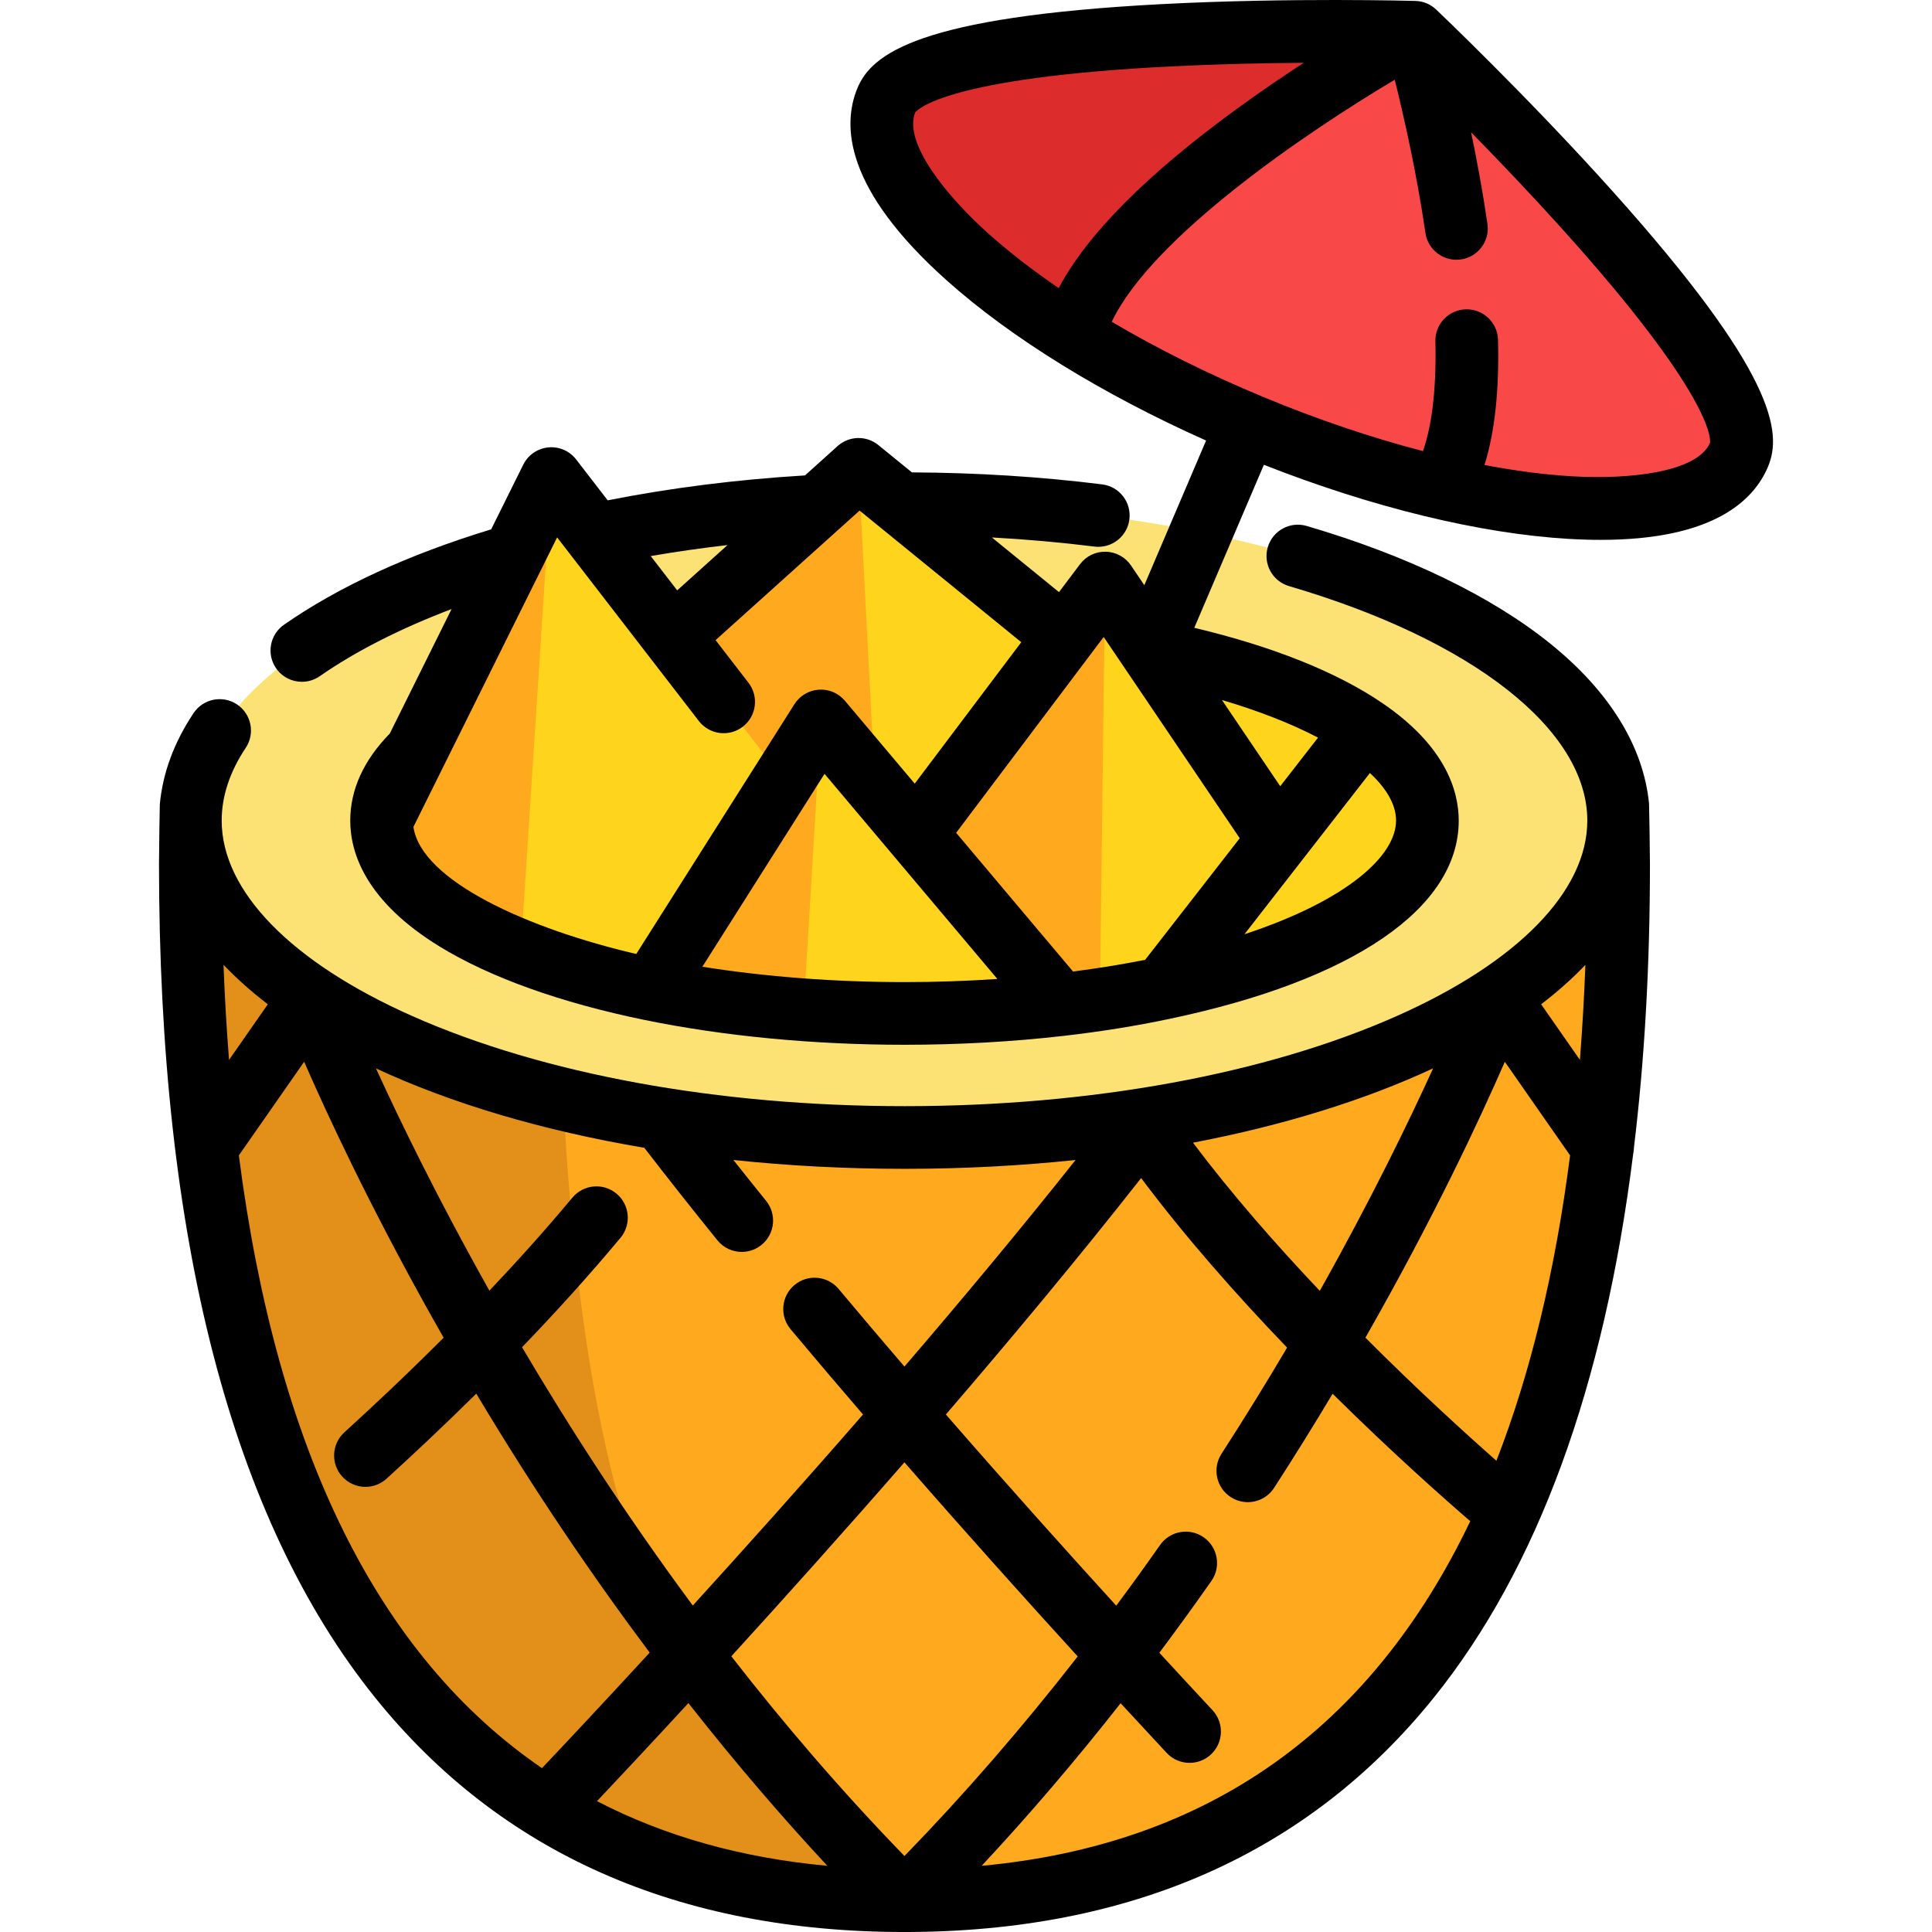 <?xml version="1.0" encoding="iso-8859-1"?>
<!-- Generator: Adobe Illustrator 19.0.0, SVG Export Plug-In . SVG Version: 6.00 Build 0)  -->
<svg version="1.1" id="Layer_1" xmlns="http://www.w3.org/2000/svg" xmlns:xlink="http://www.w3.org/1999/xlink" x="0px" y="0px"
	 viewBox="0 0 510.793 510.793" style="enable-background:new 0 0 510.793 510.793;" xml:space="preserve">
<path style="fill:#FFA91F;" d="M427.799,213.683c0,0.038,0,0.076,0,0.114c0.038,1.747,0.063,3.481,0.076,5.228
	c0.012,0.038,0.012,0.063,0,0.088c0.051,3.089,0.063,6.177,0.063,9.278c0,208.435-84.528,274.117-188.803,274.117
	c-104.287,0-188.815-65.681-188.815-274.117c0-3.101,0.012-6.19,0.063-9.278c-0.012-0.025-0.012-0.051,0-0.088
	c0.012-1.747,0.038-3.481,0.076-5.228c0-0.038,0-0.076,0-0.114"/>
<path style="fill:#E2901A;" d="M147.442,228.391c0-3.101-34.593-6.19-34.542-9.278c-0.012-0.025-0.012-0.051,0-0.088
	c0.012-1.747,0.038-3.481,0.076-5.228c0-0.038,0-0.076,0-0.114H50.46c0,0.038,0,0.076,0,0.114c-0.038,1.747-0.063,3.481-0.076,5.228
	c-0.012,0.038-0.012,0.063,0,0.088c-0.051,3.089-0.063,6.177-0.063,9.278c0,208.435,84.528,274.117,188.815,274.117
	c10.65,0,21.088-0.698,31.256-2.151C180.985,487.589,147.442,415.539,147.442,228.391z"/>
<path style="fill:#FCE275;" d="M238.141,133.16c0.331,0,0.663,0,0.994,0c104.276,0,188.811,37.517,188.811,83.794
	c0,46.266-84.535,83.783-188.811,83.783S50.324,263.221,50.324,216.955c0-29.32,33.949-55.138,85.352-70.096"/>
<g>
	<path style="fill:#FFD41D;" d="M360.767,192.706l-22.769,29.253l-33.805-50.012C328.122,176.665,347.841,183.901,360.767,192.706z"
		/>
	<path style="fill:#FFD41D;" d="M360.767,192.706c10.594,7.203,16.615,15.466,16.615,24.249c0,18.99-28.193,35.573-69.985,44.333
		l30.601-39.329L360.767,192.706z"/>
	<path style="fill:#FFD41D;" d="M280.264,265.641c-12.992,1.491-26.801,2.298-41.129,2.298c-9.114,0-18.029-0.32-26.657-0.95
		c-14.373-1.038-27.961-2.894-40.356-5.435l35.683-56.364l9.236-14.583l25.166,29.861L280.264,265.641z"/>
	<path style="fill:#FFD41D;" d="M337.998,221.959l-30.601,39.329c-5.325,1.127-10.871,2.121-16.604,2.972
		c-3.447,0.508-6.949,0.972-10.528,1.381l-38.058-45.173l39.218-52.066l10.738-14.251l12.031,17.797L337.998,221.959z"/>
	<polygon style="fill:#FFD41D;" points="281.424,168.401 242.206,220.468 231.336,207.576 231.336,207.565 217.04,190.607 
		207.805,205.189 205.197,203.542 177.932,168.225 177.943,168.214 216.223,133.779 226.994,124.091 238.141,133.16 	"/>
	<path style="fill:#FFD41D;" d="M207.805,205.189l-35.683,56.364c-12.892-2.64-24.525-6.021-34.468-9.987h-0.022
		c-22.813-9.092-36.744-21.255-36.744-34.611l9.004-18.14l35.871-72.283l32.17,41.693l27.265,35.318L207.805,205.189z"/>
</g>
<g>
	<path style="fill:#FFA91F;" d="M145.762,126.532l-8.109,125.034h-0.022c-22.813-9.092-36.744-21.255-36.744-34.611l9.004-18.14
		L145.762,126.532z"/>
	<path style="fill:#FFA91F;" d="M217.04,190.607l-4.563,76.382c-14.373-1.038-27.961-2.894-40.356-5.435l35.683-56.364
		L217.04,190.607z"/>
	<polygon style="fill:#FFA91F;" points="231.336,207.565 217.04,190.607 207.805,205.189 205.197,203.542 177.932,168.225 
		177.943,168.214 216.223,133.779 226.994,124.091 	"/>
	<path style="fill:#FFA91F;" d="M292.162,154.151l-1.37,110.109c-3.447,0.508-6.949,0.972-10.528,1.381l-38.058-45.173
		l39.218-52.066L292.162,154.151z"/>
</g>
<path style="fill:#F94848;" d="M459.805,120.15c-9.014,21.692-66.79,18.306-129.049-7.563S225.333,48.162,234.347,26.47
	S373.994,8.529,373.994,8.529S468.818,98.457,459.805,120.15z"/>
<path style="fill:#DD2C2C;" d="M373.993,8.528c0,0-81.419,44.565-90.158,80.094c-35.363-22.095-55.988-46.509-49.492-62.153
	C243.357,4.783,373.993,8.528,373.993,8.528z"/>
<path d="M435.984,212.455c-1.487-15.084-10.409-29.61-26.077-42.258c-15.576-12.573-37.859-23.342-64.443-31.141
	c-4.391-1.287-8.995,1.226-10.283,5.618c-1.289,4.391,1.226,8.995,5.618,10.283c48.643,14.273,78.862,38.03,78.862,61.999
	c0,18.629-18.362,37.461-50.377,51.669c-34.628,15.367-80.849,23.829-130.148,23.829s-95.52-8.462-130.148-23.829
	c-32.015-14.207-50.377-33.039-50.377-51.669c0-6.441,2.137-12.91,6.35-19.226c2.539-3.807,1.512-8.952-2.295-11.49
	c-3.808-2.54-8.952-1.511-11.49,2.295c-5.16,7.735-8.146,15.817-8.923,24.077c-0.021,0.158-0.217,12.081-0.217,15.782
	c0,99.132,19.221,173.29,57.129,220.414c33.088,41.132,80.181,61.987,139.971,61.987c59.785,0,106.875-20.855,139.959-61.987
	c27.381-34.039,45.007-82.189,52.687-143.659c0.13-0.574,0.201-1.16,0.208-1.75c2.81-23.148,4.233-48.152,4.233-75.006
	C436.224,225.918,436.02,212.702,435.984,212.455z M378.893,282.456c-6.547,14.374-16.53,34.923-29.958,58.82
	c-11.541-12.175-23.296-25.573-33.522-39.163C339.428,297.528,360.927,290.82,378.893,282.456z M397.854,280.722l17.254,24.738
	c-3.938,30.617-10.439,57.533-19.479,80.738c-7.938-6.995-20.628-18.514-34.634-32.536
	C379.06,322.007,391.25,295.875,397.854,280.722z M170.346,303.463c6.009,7.792,12.478,15.987,19.319,24.449
	c1.637,2.025,4.032,3.077,6.448,3.077c1.829,0,3.671-0.603,5.204-1.843c3.558-2.877,4.111-8.093,1.234-11.653
	c-2.961-3.661-5.832-7.257-8.648-10.81c14.482,1.532,29.617,2.34,45.231,2.34c15.613,0,30.748-0.809,45.229-2.34
	c-14.421,18.183-29.921,36.769-45.241,54.613c-5.798-6.753-11.623-13.615-17.403-20.519c-2.938-3.509-8.163-3.972-11.672-1.035
	c-3.509,2.936-3.973,8.163-1.035,11.672c6.362,7.601,12.779,15.148,19.153,22.557c-16.035,18.426-31.531,35.712-44.999,50.502
	c-17.542-23.685-32.585-46.997-45.147-68.282c8.704-9.049,17.604-18.815,26.04-28.943c2.929-3.516,2.451-8.741-1.064-11.669
	c-3.515-2.929-8.741-2.453-11.669,1.064c-7.099,8.524-14.551,16.792-21.931,24.585c-13.454-23.913-23.438-44.413-29.991-58.759
	C119.213,291.687,143.313,298.897,170.346,303.463z M193.351,437.894c13.586-14.892,29.365-32.461,45.769-51.275
	c16.577,19.013,32.446,36.672,45.809,51.318c-14.741,18.914-30.061,36.561-45.798,52.761
	C222.461,473.534,207.204,455.7,193.351,437.894z M218.743,493.297c-22.695-2.1-43.002-7.802-60.901-17.1
	c5.525-5.854,13.889-14.777,24.163-25.926C195.16,467.015,207.592,481.32,218.743,493.297z M70.81,265.515l-10.255,14.706
	c-0.645-8.156-1.139-16.529-1.462-25.147C62.528,258.69,66.45,262.174,70.81,265.515z M63.149,305.47l17.265-24.756
	c6.156,14.104,17.171,37.76,33.305,66.637c1.189,2.127,2.379,4.227,3.571,6.317c-9.652,9.662-18.751,18.211-26.244,25.018
	c-3.387,3.077-3.638,8.318-0.56,11.704c1.635,1.8,3.881,2.714,6.135,2.714c1.987,0,3.981-0.711,5.569-2.153
	c6.848-6.223,15.016-13.873,23.73-22.492c15.467,25.882,31.003,48.653,45.851,68.466c-12.856,13.974-22.937,24.692-28.48,30.546
	C100.019,437.861,73.219,383.747,63.149,305.47z M259.546,493.291c12.561-13.466,24.829-27.828,36.731-42.979
	c4.553,4.939,8.653,9.358,12.17,13.13c1.633,1.75,3.843,2.635,6.062,2.635c2.023,0,4.052-0.737,5.649-2.226
	c3.346-3.121,3.53-8.364,0.409-11.71c-3.993-4.282-8.734-9.394-14.05-15.17c4.649-6.209,9.238-12.537,13.758-18.983
	c2.627-3.746,1.72-8.913-2.026-11.541c-3.747-2.627-8.913-1.72-11.541,2.026c-3.814,5.439-7.68,10.782-11.587,16.047
	c-13.273-14.576-28.85-31.942-45.046-50.552c17.528-20.372,35.353-41.77,51.626-62.511c11.814,15.794,25.47,31.191,38.587,44.831
	c-5.335,9.043-11.115,18.444-17.343,28.074c-2.485,3.842-1.384,8.972,2.458,11.457c1.391,0.899,2.951,1.329,4.492,1.329
	c2.717,0,5.379-1.336,6.965-3.787c5.508-8.515,10.656-16.827,15.465-24.87c15.72,15.551,29.411,27.669,36.39,33.689
	C362.36,457.268,319.222,487.762,259.546,493.291z M417.703,280.213l-10.249-14.695c4.353-3.333,8.269-6.811,11.699-10.42
	C418.831,263.701,418.346,272.071,417.703,280.213z"/>
<path d="M426.449,50.674C403.906,25.52,379.934,2.743,379.694,2.516c-1.48-1.403-3.426-2.212-5.464-2.27
	c-0.329-0.01-33.384-0.927-67.115,0.844c-64.137,3.367-76.645,13.112-80.421,22.2c-4.115,9.902-3.358,26.762,23.609,50.851
	c17.091,15.266,41.203,30.115,68.568,42.332l-16.328,38.239l-3.516-5.202c-1.499-2.217-3.977-3.574-6.652-3.642
	c-2.717-0.075-5.221,1.16-6.831,3.298l-5.56,7.381l-17.755-14.454c9.176,0.507,18.244,1.306,27.116,2.413
	c0.348,0.044,0.694,0.065,1.036,0.065c4.118,0,7.688-3.068,8.212-7.26c0.567-4.54-2.655-8.681-7.196-9.248
	c-16.308-2.036-33.221-3.094-50.298-3.171l-8.877-7.226c-3.166-2.576-7.736-2.462-10.77,0.266l-8.627,7.76
	c-18.006,1.087-35.511,3.298-52.158,6.591l-8.344-10.812c-1.745-2.26-4.534-3.462-7.372-3.184c-2.841,0.281-5.339,2.004-6.609,4.561
	l-8.491,17.106c-21.878,6.667-40.298,15.14-54.776,25.22c-3.755,2.614-4.681,7.778-2.066,11.533
	c1.611,2.313,4.188,3.553,6.807,3.553c1.634,0,3.284-0.483,4.727-1.486c9.458-6.584,21.303-12.6,34.85-17.751l-16.337,32.915
	c-6.933,7.109-10.454,14.845-10.454,23.016c0,8.577,4.101,21.317,23.637,33.298c13.324,8.171,32.074,14.885,54.218,19.417
	c20.926,4.288,44.673,6.554,68.677,6.554c14.324,0,28.48-0.791,42.073-2.352c9.749-1.118,19.136-2.625,27.888-4.475
	c48.662-10.2,76.572-29.315,76.572-52.442c0-7.91-3.512-19.726-20.235-31.096c-12.013-8.184-29.059-14.984-49.682-19.876
	l18.401-43.093c28.73,11.287,57.126,18.209,80.613,19.586c2.97,0.175,5.777,0.257,8.436,0.257c29.657,0,40.482-10.316,44.258-19.403
	l0,0C471.233,114.241,469.314,98.502,426.449,50.674z M241.956,29.749c0.567-0.762,8.197-9.241,67.865-12.204
	c12.345-0.613,24.523-0.866,34.884-0.946c-5.425,3.536-11.35,7.561-17.385,11.946c-24.01,17.443-39.89,33.411-47.415,47.632
	c-6.886-4.71-13.122-9.536-18.562-14.396C250.388,51.996,238.772,37.763,241.956,29.749z M338.473,207.865l-15.409-22.795
	c9.727,2.878,18.331,6.243,25.403,9.949L338.473,207.865z M327.768,221.621L302.76,253.76c-6.083,1.21-12.46,2.247-19.061,3.098
	l-30.906-36.678l39.004-51.775L327.768,221.621z M192.35,144.108l-13.312,11.975l-6.996-9.065
	C178.685,145.871,185.465,144.904,192.35,144.108z M109.304,218.622l37.993-76.543l37.471,48.552
	c2.795,3.622,7.999,4.292,11.622,1.497c3.622-2.796,4.293-7.999,1.497-11.622l-8.695-11.267l38.073-34.248l42.742,34.798
	l-28.168,37.39l-18.464-21.912c-1.701-2.019-4.265-3.111-6.898-2.928c-2.635,0.179-5.025,1.603-6.438,3.833l-41.82,66.045
	C139.897,245.635,111.385,232.973,109.304,218.622z M185.697,255.593l32.294-51l45.698,54.233
	c-8.066,0.547-16.276,0.827-24.553,0.827C220.699,259.653,202.464,258.258,185.697,255.593z M329.014,247.004l33.175-42.634
	c3.809,3.566,6.907,7.9,6.907,12.585C369.096,226.094,356.512,237.933,329.014,247.004z M452.112,117.07
	c-3.432,7.911-21.715,9.723-36.38,8.862c-7.27-0.426-15.076-1.438-23.258-2.991c2.729-8.7,3.909-19.633,3.585-33.079
	c-0.112-4.575-3.933-8.188-8.483-8.083c-4.575,0.11-8.194,3.907-8.083,8.482c0.342,14.228-1.276,23.274-3.28,29.005
	c-13.618-3.54-27.919-8.365-42.278-14.332c-14.367-5.97-27.885-12.703-40.007-19.862c10.615-22.308,51.149-49.912,74.818-63.99
	c2.364,9.462,5.771,24.445,8.118,40.507c0.662,4.528,4.883,7.66,9.396,7.001c4.528-0.662,7.662-4.867,7.001-9.396
	c-1.26-8.627-2.796-16.888-4.324-24.218c7.235,7.379,15.622,16.161,23.882,25.323C452.879,104.731,452.252,116.131,452.112,117.07z"
	/>
<g>
</g>
<g>
</g>
<g>
</g>
<g>
</g>
<g>
</g>
<g>
</g>
<g>
</g>
<g>
</g>
<g>
</g>
<g>
</g>
<g>
</g>
<g>
</g>
<g>
</g>
<g>
</g>
<g>
</g>
</svg>

